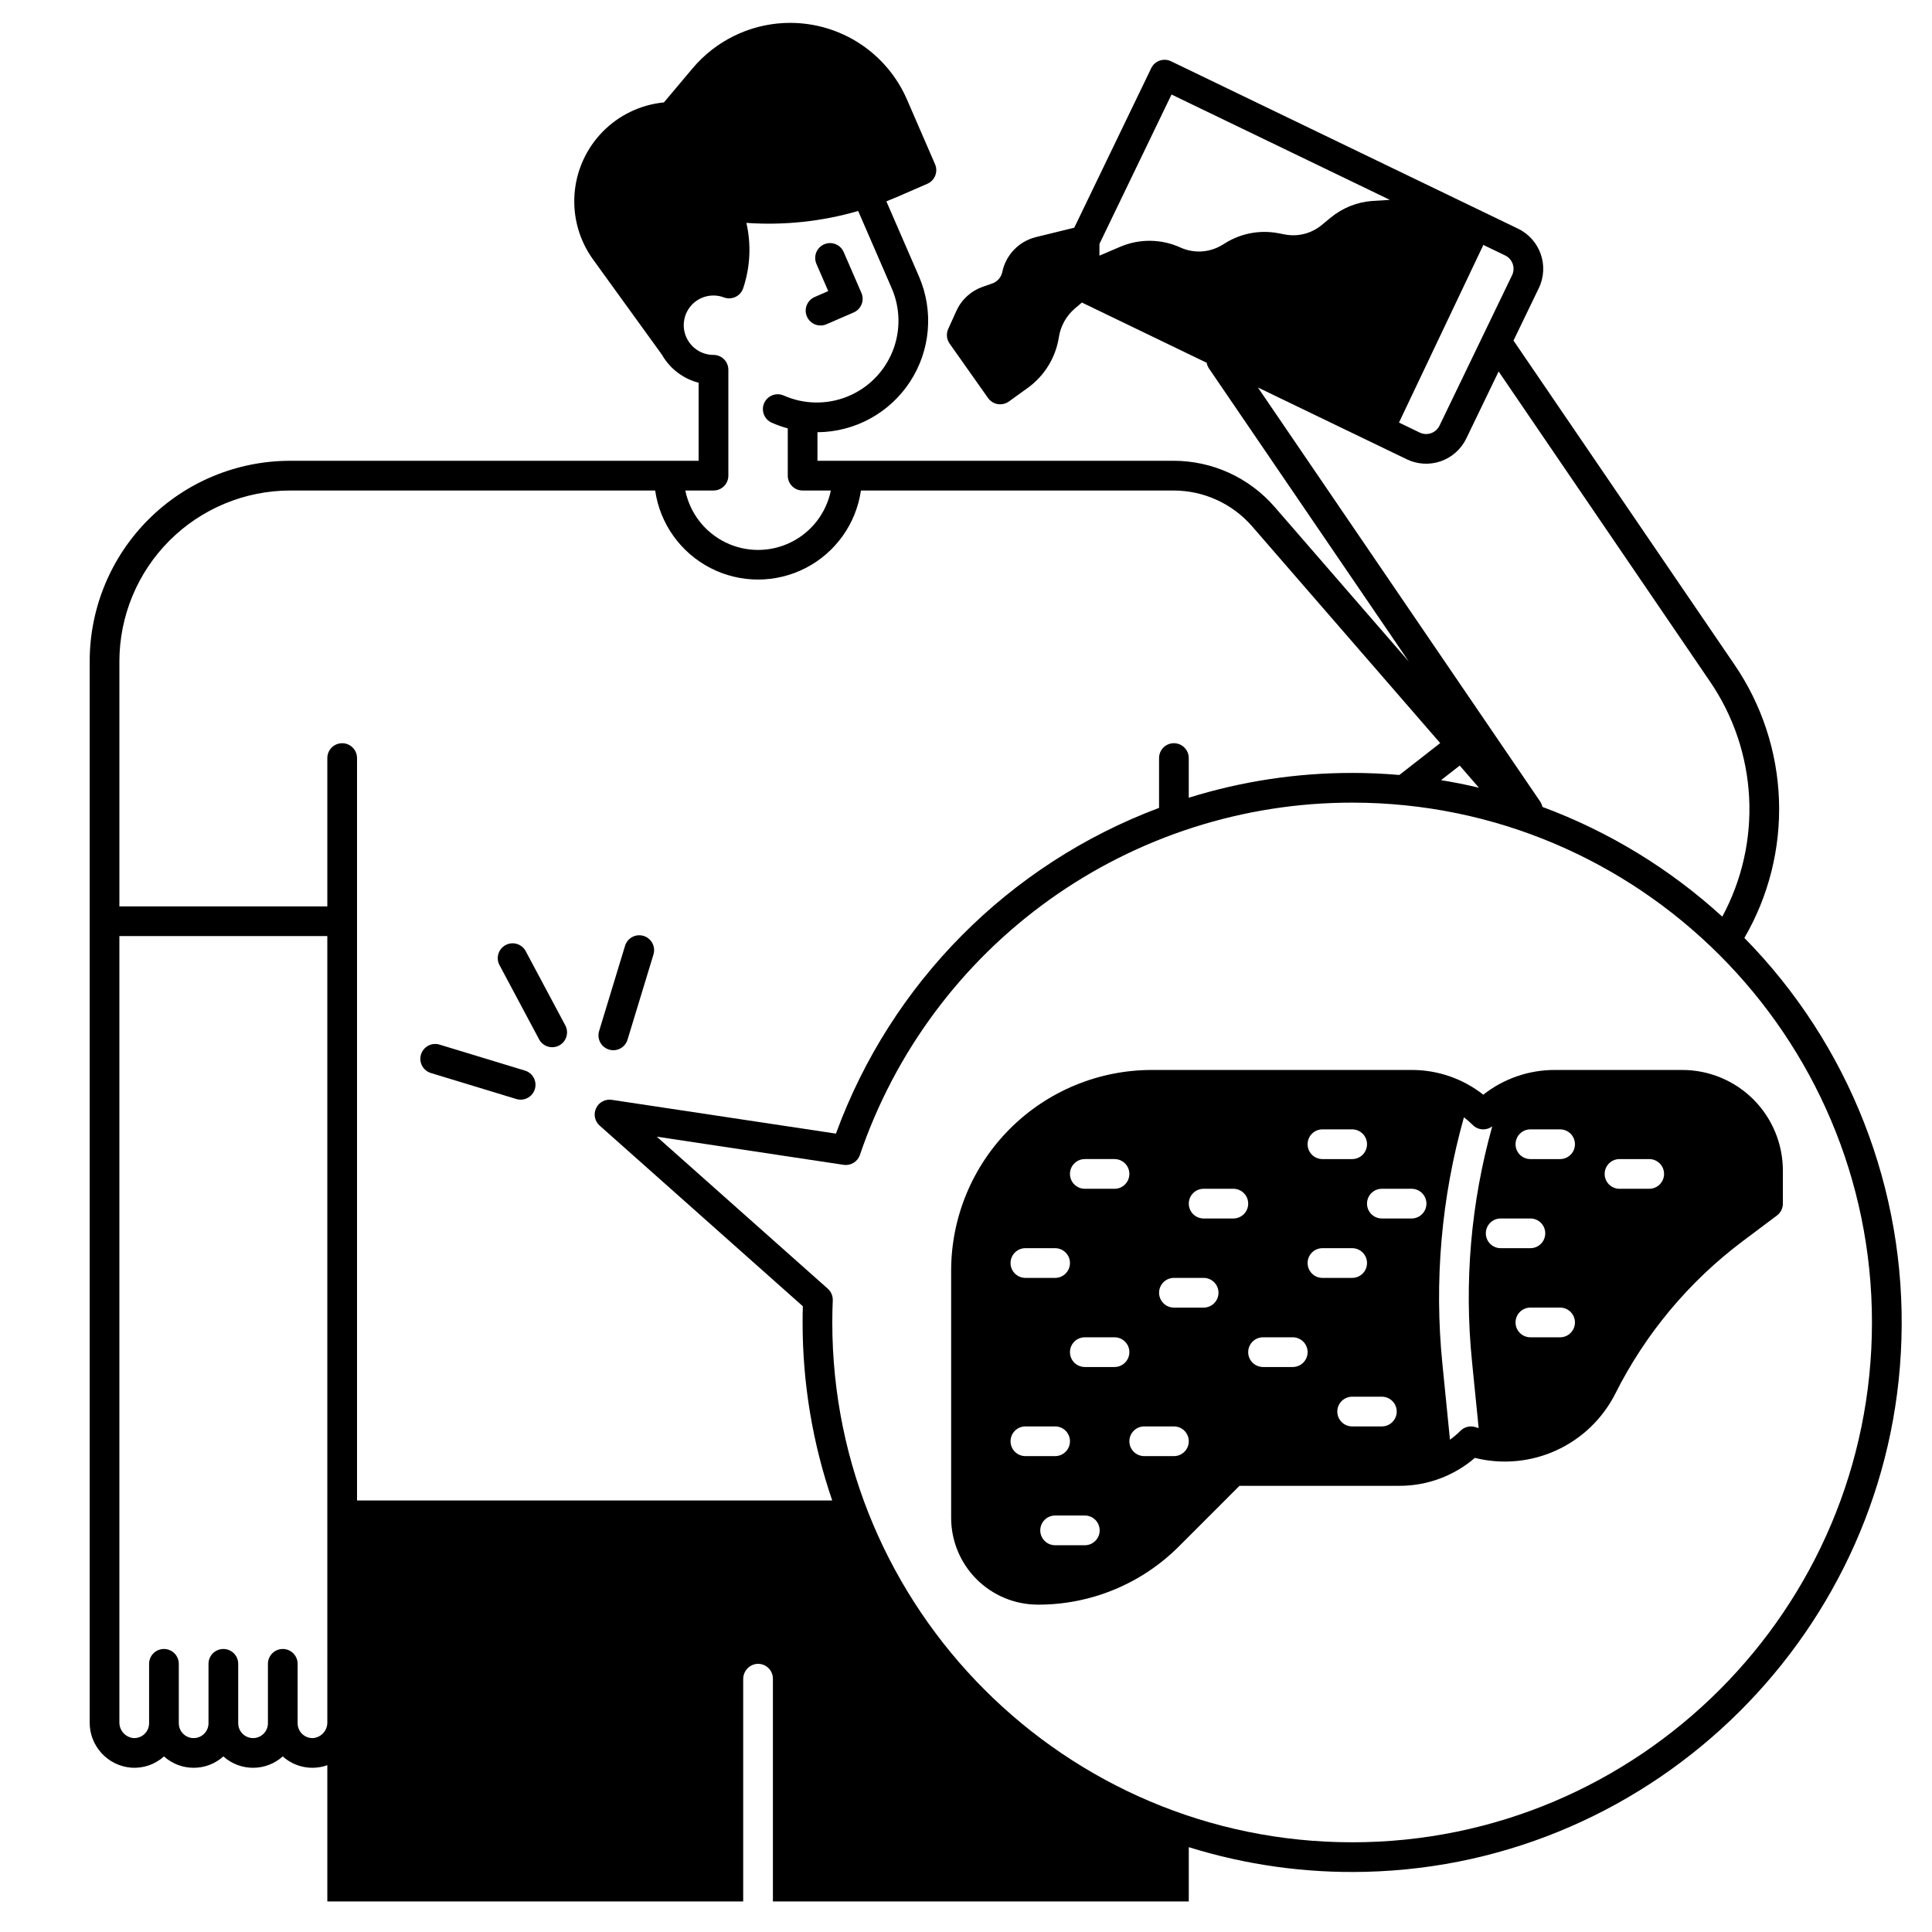 <?xml version="1.0" encoding="UTF-8"?>
<!-- Uploaded to: SVG Repo, www.svgrepo.com, Generator: SVG Repo Mixer Tools -->
<svg fill="#000000" width="800px" height="800px" version="1.1" viewBox="144 144 512 512" xmlns="http://www.w3.org/2000/svg">
 <g>
  <path d="m361.45 230.26c0.539 0 1.074-0.109 1.566-0.328l7.223-3.133c0.957-0.414 1.711-1.191 2.094-2.164 0.383-0.973 0.367-2.055-0.051-3.012l-4.699-10.832c-0.863-1.996-3.184-2.91-5.176-2.043-1.996 0.863-2.91 3.184-2.047 5.176l3.133 7.219-3.609 1.566v0.004c-1.711 0.742-2.668 2.582-2.289 4.41s1.992 3.141 3.856 3.137z"/>
  <path d="m589.85 427.55h-33.758c-6.894-0.02-13.59 2.289-19.008 6.555-5.414-4.266-12.109-6.574-19.004-6.555h-68.879c-14.09 0.016-27.594 5.617-37.555 15.582-9.961 9.961-15.566 23.465-15.582 37.555v65.574c0.008 6.094 2.43 11.938 6.738 16.246 4.312 4.309 10.152 6.734 16.246 6.738 14.059 0.039 27.543-5.547 37.457-15.512l15.973-15.977h42.344c7.352 0.023 14.465-2.606 20.039-7.402 7.211 1.797 14.82 1.098 21.582-1.996 6.762-3.09 12.27-8.387 15.629-15.016 7.969-15.879 19.504-29.695 33.703-40.371l9.133-6.848c0.988-0.746 1.574-1.91 1.574-3.148v-8.793c-0.012-7.062-2.82-13.828-7.812-18.824-4.992-4.992-11.762-7.801-18.82-7.809zm-95.387 15.742h7.875c2.172 0 3.934 1.766 3.934 3.938 0 2.176-1.762 3.938-3.934 3.938h-7.875c-2.172 0-3.934-1.762-3.934-3.938 0-2.172 1.762-3.938 3.934-3.938zm-62.977 7.871h7.871l0.004 0.004c2.172 0 3.934 1.762 3.934 3.934 0 2.176-1.762 3.938-3.934 3.938h-7.871c-2.176 0-3.938-1.762-3.938-3.938 0-2.172 1.762-3.934 3.938-3.934zm-15.742 23.617h7.871c2.176 0 3.938 1.766 3.938 3.938s-1.762 3.938-3.938 3.938h-7.871c-2.172 0-3.938-1.766-3.938-3.938s1.766-3.938 3.938-3.938zm0 55.105c-2.172 0-3.938-1.762-3.938-3.938 0-2.172 1.766-3.934 3.938-3.934h7.871c2.176 0 3.938 1.762 3.938 3.934 0 2.176-1.762 3.938-3.938 3.938zm15.742 23.617h-7.871c-2.172 0-3.934-1.762-3.934-3.938 0-2.172 1.762-3.934 3.934-3.934h7.875c2.172 0 3.934 1.762 3.934 3.934 0 2.176-1.762 3.938-3.934 3.938zm7.871-47.23h-7.871l0.004-0.004c-2.176 0-3.938-1.762-3.938-3.934 0-2.176 1.762-3.938 3.938-3.938h7.871c2.172 0 3.934 1.762 3.934 3.938 0 2.172-1.762 3.934-3.934 3.934zm15.742 23.617h-7.871l0.004-0.004c-2.172 0-3.938-1.762-3.938-3.938 0-2.172 1.766-3.934 3.938-3.934h7.871c2.176 0 3.938 1.762 3.938 3.934 0 2.176-1.762 3.938-3.938 3.938zm7.871-39.359h-7.871l0.004-0.004c-2.172 0-3.934-1.762-3.934-3.938 0-2.172 1.762-3.934 3.934-3.934h7.875c2.172 0 3.934 1.762 3.934 3.934 0 2.176-1.762 3.938-3.934 3.938zm7.871-23.617h-7.871l0.008-0.004c-2.176 0-3.938-1.762-3.938-3.934 0-2.176 1.762-3.938 3.938-3.938h7.871c2.172 0 3.934 1.762 3.934 3.938 0 2.172-1.762 3.934-3.934 3.934zm15.742 39.359h-7.871l0.008-0.004c-2.172 0-3.938-1.762-3.938-3.934 0-2.176 1.766-3.938 3.938-3.938h7.871c2.176 0 3.938 1.762 3.938 3.938 0 2.172-1.762 3.934-3.938 3.934zm3.938-27.551 0.008-0.004c0-2.172 1.762-3.938 3.934-3.938h7.875c2.172 0 3.934 1.766 3.934 3.938s-1.762 3.938-3.934 3.938h-7.875c-2.172 0-3.934-1.766-3.934-3.938zm19.68 43.297h-7.871l0.008-0.004c-2.176 0-3.938-1.762-3.938-3.938 0-2.172 1.762-3.934 3.938-3.934h7.871c2.172 0 3.938 1.762 3.938 3.934 0 2.176-1.766 3.938-3.938 3.938zm7.871-55.105h-7.871l0.008-0.004c-2.176 0-3.938-1.762-3.938-3.934 0-2.176 1.762-3.938 3.938-3.938h7.871c2.176 0 3.938 1.762 3.938 3.938 0 2.172-1.762 3.934-3.938 3.934zm16.992 55.312 0.012-0.004c-1.418-0.477-2.977-0.109-4.035 0.945-0.859 0.867-1.793 1.66-2.785 2.371l-1.996-19.984v-0.004c-2.223-21.98-0.289-44.188 5.695-65.453 0.828 0.625 1.609 1.309 2.344 2.047 1.391 1.391 3.598 1.535 5.164 0.344-5.668 20.242-7.488 41.363-5.371 62.277l1.77 17.703c-0.266-0.078-0.52-0.16-0.785-0.246zm6.633-47.445c-2.176 0-3.938-1.762-3.938-3.934 0-2.176 1.762-3.938 3.938-3.938h7.871c2.176 0 3.938 1.762 3.938 3.938 0 2.172-1.762 3.934-3.938 3.934zm15.742 23.617h-7.871c-2.172 0-3.934-1.762-3.934-3.938 0-2.172 1.762-3.934 3.934-3.934h7.871c2.176 0 3.938 1.762 3.938 3.934 0 2.176-1.762 3.938-3.938 3.938zm0-47.23h-7.871c-2.172 0-3.934-1.762-3.934-3.938 0-2.172 1.762-3.938 3.934-3.938h7.871c2.176 0 3.938 1.766 3.938 3.938 0 2.176-1.762 3.938-3.938 3.938zm23.617 7.871h-7.871c-2.176 0-3.938-1.762-3.938-3.938 0-2.172 1.762-3.934 3.938-3.934h7.871c2.176 0 3.938 1.762 3.938 3.934 0 2.176-1.762 3.938-3.938 3.938z"/>
  <path d="m606.27 392.57c6.457-11.086 9.641-23.777 9.176-36.598-0.461-12.82-4.551-25.246-11.793-35.836l-58.559-85.883 6.699-13.883 0.004-0.004c2.832-5.871 0.371-12.926-5.5-15.762l-91.957-44.367c-1.957-0.945-4.309-0.129-5.254 1.828l-20.398 42.281-10.195 2.5c-4.484 1.121-7.93 4.707-8.875 9.23-0.289 1.414-1.305 2.574-2.664 3.051l-2.519 0.875c-3.086 1.082-5.598 3.367-6.957 6.336l-2.184 4.82v0.004c-0.582 1.27-0.445 2.754 0.363 3.894l10.184 14.426c0.609 0.855 1.531 1.438 2.566 1.613 0.215 0.031 0.434 0.051 0.652 0.051 0.824 0 1.629-0.258 2.301-0.738l5.027-3.633v0.004c4.422-3.203 7.383-8.031 8.227-13.422 0.453-2.945 1.941-5.629 4.203-7.57l1.891-1.613 33.074 15.961h-0.004c0.098 0.539 0.305 1.051 0.609 1.508l52.98 77.695-35.59-41.012h-0.004c-6.723-7.758-16.484-12.215-26.754-12.215h-94.387v-7.566c9.918-0.062 19.137-5.098 24.551-13.406 5.414-8.305 6.297-18.773 2.356-27.871l-8.641-19.906c0.926-0.363 1.84-0.738 2.746-1.133l8.109-3.523h-0.004c1.996-0.863 2.91-3.18 2.047-5.176l-7.438-17.152v0.004c-2.617-6.039-6.941-11.18-12.441-14.789s-11.938-5.531-18.516-5.531c-0.582 0-1.152 0.012-1.711 0.039-9.352 0.484-18.082 4.82-24.121 11.977l-7.625 9.062c-6.172 0.605-11.934 3.367-16.266 7.805-4.332 4.438-6.961 10.262-7.422 16.445-0.461 6.184 1.273 12.332 4.902 17.363l18.234 25.211v-0.004c2.106 3.711 5.625 6.406 9.75 7.469v20.684h-108.24c-14.094 0-27.609 5.602-37.574 15.566-9.965 9.965-15.562 23.48-15.562 37.57v281.16c-0.062 6.285 4.754 11.547 11.02 12.043 3.176 0.23 6.309-0.848 8.672-2.981 4.477 4.016 11.258 4.016 15.734 0 4.477 4.016 11.258 4.016 15.734 0 3.215 2.883 7.75 3.773 11.816 2.324v36.113h110.21v-58.875c-0.031-2.07 1.5-3.832 3.551-4.086 1.105-0.105 2.207 0.258 3.031 1.004 0.82 0.746 1.293 1.805 1.293 2.914v59.039l110.21 0.004v-14.387c15.148 4.719 30.965 6.926 46.828 6.531 77-1.832 139.71-64.125 142.03-141.11v-0.004c1.246-39.656-13.797-78.094-41.625-106.38zm-69.164-183.66 5.773 2.785h-0.004c0.941 0.453 1.664 1.262 2.008 2.246s0.281 2.066-0.172 3.008l-19.223 39.848c-0.453 0.938-1.262 1.66-2.25 2.004-0.984 0.344-2.066 0.285-3.008-0.172l-5.484-2.648zm-69.168-0.012-0.004-0.004c-3.359 2.074-7.535 2.332-11.129 0.691-5.039-2.289-10.809-2.363-15.906-0.199l-5.535 2.363v-3.109l19.102-39.594 57.859 27.918-4.703 0.297-0.004-0.004c-4.047 0.309-7.894 1.867-11.02 4.453l-2.328 1.922c-2.723 2.254-6.309 3.172-9.781 2.504l-1.672-0.32c-4.84-0.934-9.855-0.016-14.051 2.57zm9.418 37.785 39.457 19.035h-0.004c2.824 1.359 6.066 1.547 9.023 0.512 2.957-1.031 5.383-3.195 6.746-6.016l8.574-17.773 55.988 82.129c6.219 9.09 9.816 19.715 10.395 30.715 0.578 10.996-1.883 21.945-7.113 31.637-13.867-12.672-30.051-22.547-47.66-29.082-0.105-0.508-0.309-0.992-0.598-1.426zm58.57 106.07c-3.305-0.789-6.652-1.457-10.035-2.004l4.953-3.863zm-202.84-78.762c1.043 0 2.047-0.414 2.785-1.152 0.738-0.738 1.152-1.742 1.152-2.785v-28.062c0-1.043-0.414-2.047-1.152-2.785-0.738-0.738-1.742-1.152-2.785-1.152-2.918 0-5.602-1.613-6.965-4.195-0.098-0.18-0.188-0.363-0.27-0.551-1.258-2.894-0.66-6.262 1.516-8.551 2.176-2.289 5.508-3.055 8.465-1.941 1 0.379 2.113 0.332 3.082-0.129 0.969-0.461 1.707-1.293 2.043-2.312 1.863-5.582 2.156-11.57 0.848-17.309 9.984 0.699 20.008-0.371 29.621-3.156l8.895 20.496c2.32 5.356 2.383 11.422 0.168 16.824-2.215 5.402-6.516 9.684-11.93 11.867-5.418 2.184-11.484 2.09-16.828-0.266-0.957-0.434-2.047-0.465-3.027-0.09s-1.77 1.125-2.195 2.082c-0.422 0.961-0.445 2.051-0.062 3.027 0.383 0.98 1.137 1.762 2.102 2.18 1.367 0.605 2.777 1.105 4.219 1.496v12.527c0 1.043 0.414 2.047 1.152 2.785 0.738 0.738 1.742 1.152 2.785 1.152h7.477c-1.215 5.973-5.133 11.043-10.605 13.73-5.473 2.691-11.883 2.691-17.352 0-5.473-2.688-9.391-7.758-10.609-13.73zm-102.34 326.42c0.043 2.137-1.551 3.957-3.676 4.191-1.086 0.074-2.156-0.305-2.953-1.051-0.793-0.742-1.246-1.785-1.242-2.875v-15.742c0-2.176-1.762-3.938-3.938-3.938-2.172 0-3.934 1.762-3.934 3.938v15.742c0 2.176-1.766 3.938-3.938 3.938-2.176 0-3.938-1.762-3.938-3.938v-15.742c0-2.176-1.762-3.938-3.934-3.938-2.176 0-3.938 1.762-3.938 3.938v15.742c0 2.176-1.762 3.938-3.938 3.938-2.172 0-3.934-1.762-3.934-3.938v-15.742c0-2.176-1.762-3.938-3.938-3.938-2.172 0-3.934 1.762-3.934 3.938v15.742c0 1.094-0.453 2.137-1.25 2.879-0.797 0.746-1.871 1.125-2.961 1.047-2.117-0.242-3.707-2.059-3.664-4.191v-208.34h55.105zm7.871-58.773v-196.74c0-2.176-1.762-3.938-3.934-3.938-2.176 0-3.938 1.762-3.938 3.938v39.301h-55.105v-64.945c0.016-12 4.789-23.504 13.273-31.992 8.484-8.484 19.992-13.258 31.992-13.27h96.719c1.277 8.812 6.734 16.461 14.652 20.539 7.914 4.074 17.312 4.074 25.227 0 7.918-4.078 13.375-11.727 14.652-20.539h82.863c7.984 0.004 15.574 3.469 20.809 9.496l49.84 57.441-10.824 8.445c-4.125-0.352-8.297-0.543-12.512-0.543v0.004c-14.68-0.008-29.277 2.207-43.297 6.57v-10.508c0-2.176-1.762-3.938-3.934-3.938-2.176 0-3.938 1.762-3.938 3.938v13.203c-39.77 14.902-71.047 46.43-85.629 86.32l-59.418-8.953c-1.723-0.262-3.41 0.645-4.148 2.223-0.742 1.578-0.355 3.453 0.949 4.609l53.844 47.871c-0.043 1.391-0.062 2.828-0.062 4.293-0.012 16.051 2.641 31.992 7.848 47.172zm263.71 90.586c-75.965 0-137.76-61.797-137.76-137.76 0-2.019 0.043-3.977 0.125-5.828v0.004c0.051-1.184-0.434-2.328-1.316-3.117l-45.324-40.293 49.52 7.461c1.883 0.285 3.699-0.82 4.312-2.625 9.27-27.238 26.832-50.887 50.227-67.633 23.395-16.742 51.449-25.738 80.219-25.727 75.965 0 137.76 61.797 137.76 137.76-0.004 75.965-61.797 137.76-137.76 137.76z"/>
  <path d="m283.32 396.07c-1.023-1.922-3.406-2.644-5.324-1.621-1.918 1.023-2.644 3.406-1.621 5.324l10.48 19.645c0.488 0.93 1.324 1.621 2.328 1.93 1 0.309 2.082 0.203 3.008-0.289 0.926-0.496 1.613-1.336 1.914-2.34 0.305-1.004 0.195-2.086-0.305-3.004z"/>
  <path d="m283.12 427.72-22.594-6.875c-1.004-0.32-2.094-0.227-3.023 0.266-0.934 0.488-1.633 1.332-1.938 2.34-0.309 1.008-0.199 2.094 0.305 3.019 0.504 0.926 1.355 1.613 2.367 1.906l22.594 6.875c2.078 0.633 4.277-0.543 4.91-2.621 0.633-2.082-0.539-4.281-2.621-4.91z"/>
  <path d="m305.39 422.15c2.082 0.633 4.277-0.539 4.91-2.621l6.875-22.594c0.633-2.078-0.539-4.277-2.621-4.91-2.078-0.633-4.277 0.543-4.91 2.621l-6.875 22.594c-0.301 0.996-0.195 2.078 0.293 2.996 0.492 0.922 1.332 1.609 2.328 1.914z"/>
 </g>
</svg>